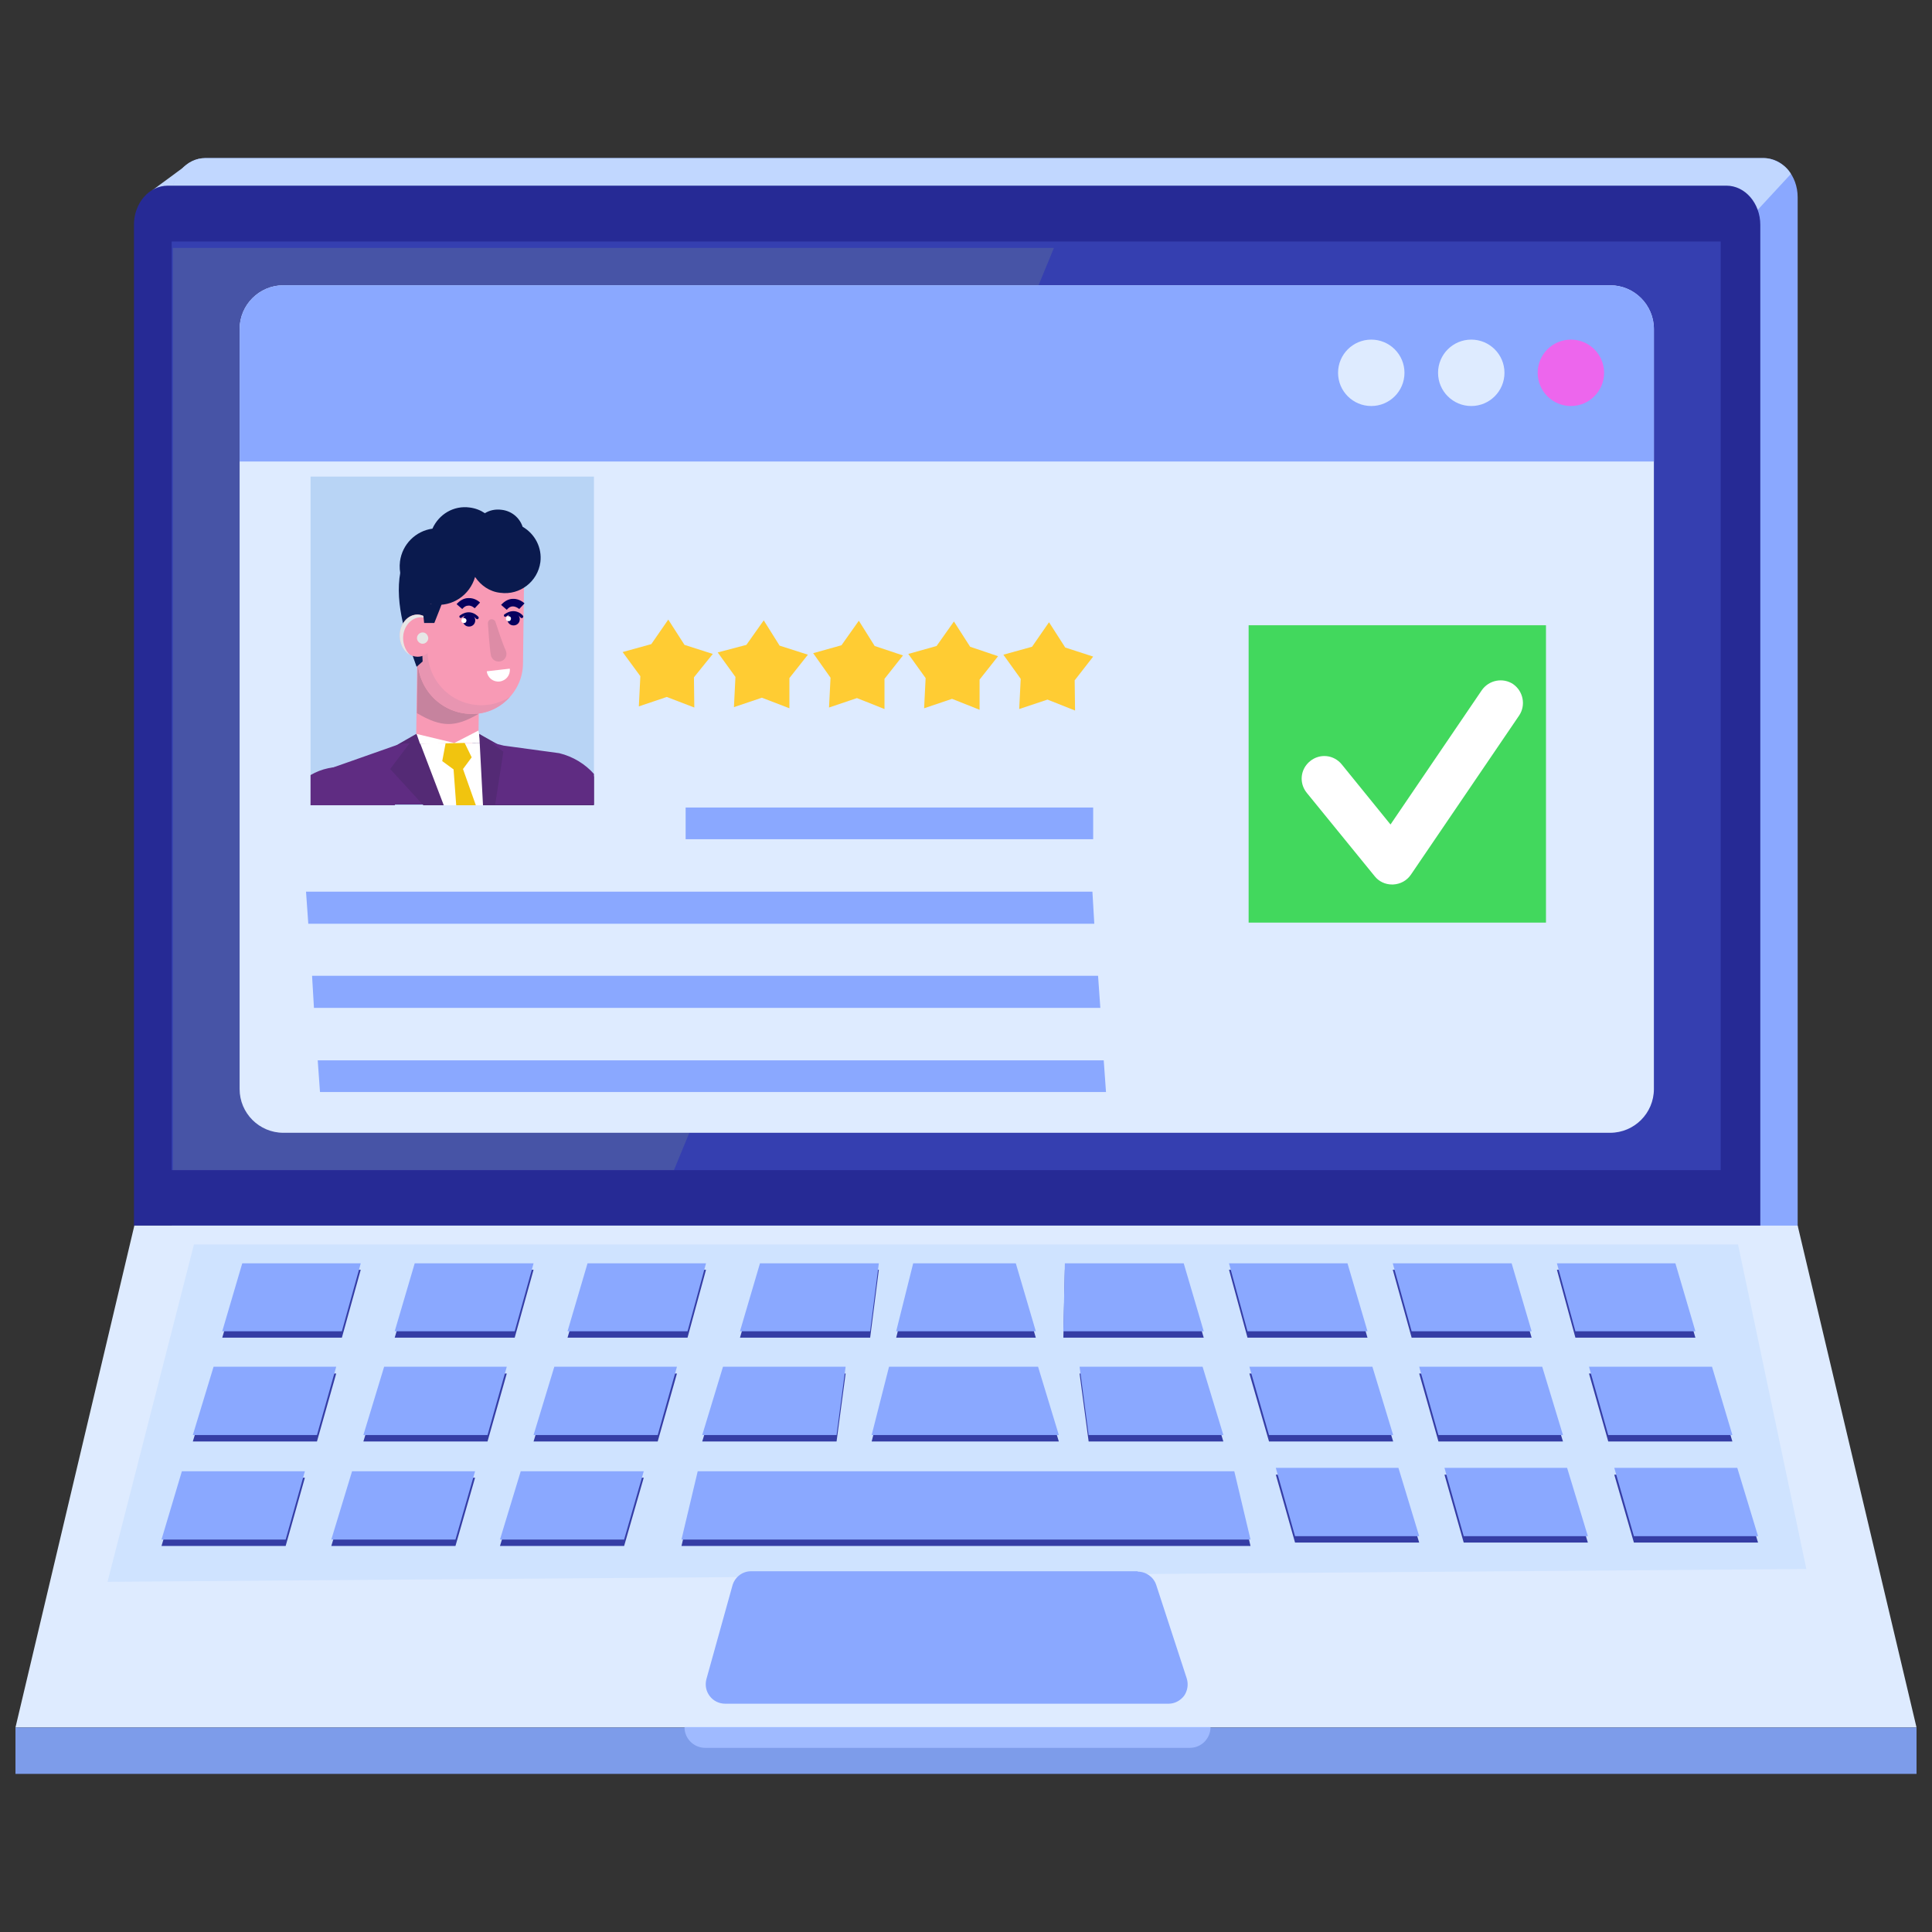 <?xml version="1.0" encoding="utf-8"?>
<!-- Generator: Adobe Illustrator 24.0.1, SVG Export Plug-In . SVG Version: 6.00 Build 0)  -->
<svg version="1.1" baseProfile="basic" id="flat" xmlns="http://www.w3.org/2000/svg" xmlns:xlink="http://www.w3.org/1999/xlink"
	 x="0px" y="0px" viewBox="0 0 512 512" xml:space="preserve">
<rect x="0" y="0" width="512" height="512" fill="#333333" stroke="none"/>
<style type="text/css">
	.st0{fill:#C1D7FF;}
	.st1{fill:#8AA8FF;}
	.st2{fill:#262A95;}
	.st3{fill:#353FB0;}
	.st4{opacity:0.32;fill:#6D8192;}
	.st5{fill:#DEEBFF;}
	.st6{fill:#CFE3FF;}
	.st7{fill:#7D9CEA;}
	.st8{fill:#353DA5;}
	.st9{fill:#9FBAFF;}
	.st10{fill:#ED66ED;}
	.st11{fill:#FFCC33;}
	.st12{fill:#B8D4F5;}
	.st13{fill:#F89AB5;}
	.st14{fill:#C6839E;}
	.st15{fill:#E895B1;}
	.st16{fill:#FFFFFF;}
	.st17{fill:#06005E;}
	.st18{fill:#DD8CA6;}
	.st19{fill:#0A1A4E;}
	.st20{fill:#E6E6E6;}
	.st21{fill:#542A75;}
	.st22{fill:#5F2C82;}
	.st23{fill:#F1C40F;}
	.st24{fill:#CCCCCC;}
	.st25{fill:#42D85D;}
</style>
<g>
	<g>
		<g>
			<polygon class="st0" points="40.4,50.4 49.5,43.7 44.8,52.3 			"/>
			<path class="st1" d="M54.4,41.9l413,0c5,0,9,4.6,9,10.4v265.2v7.9l-430.9,0v-7.9V52.3C45.4,46.6,49.5,41.9,54.4,41.9z"/>
			<path class="st0" d="M467.4,41.9l-413,0c-5,0-9,4.6-9,10.4v57.3L449,73.8l25.6-27.7C473.2,43.6,470,41.9,467.4,41.9z"/>
			<path class="st2" d="M35.6,324.8l430.9,0V59.6c0-5.7-4-10.4-9-10.4h-413c-5,0-9,4.6-9,10.4V324.8z"/>
			<rect x="45.5" y="64" class="st3" width="410.5" height="246.1"/>
			<polygon class="st4" points="279.3,65.7 45.8,65.7 45.8,310.1 178.6,310.1 			"/>
		</g>
		<polygon class="st5" points="507.9,457.8 4.1,457.8 35.6,324.8 476.4,324.8 		"/>
		<polygon class="st6" points="478.7,415.8 28.5,419.2 51.4,329.8 460.6,329.8 		"/>
		<rect x="4.1" y="457.8" class="st7" width="503.8" height="12.3"/>
		<g>
			<polygon class="st8" points="184.9,391.6 180.6,409.7 331.4,409.7 327.1,391.6 			"/>
			<g>
				<polygon class="st8" points="460.4,390.8 465.9,408.8 433,408.8 427.8,390.8 				"/>
				<polygon class="st8" points="415.3,390.8 420.8,408.8 387.9,408.8 382.8,390.8 				"/>
				<polygon class="st8" points="370.6,390.8 376.1,408.8 343.2,408.8 338.1,390.8 				"/>
			</g>
			<g>
				<polygon class="st8" points="48.2,391.6 42.8,409.7 75.7,409.7 80.8,391.6 				"/>
				<polygon class="st8" points="93.3,391.6 87.8,409.7 120.7,409.7 125.9,391.6 				"/>
				<polygon class="st8" points="138,391.6 132.5,409.7 165.4,409.7 170.6,391.6 				"/>
			</g>
			<g>
				<polygon class="st8" points="101.8,364 96.3,382 129.2,382 134.3,364 				"/>
				<polygon class="st8" points="146.9,364 141.4,382 174.3,382 179.4,364 				"/>
				<polygon class="st8" points="191.6,364 186.1,382 221.7,382 224.1,364 				"/>
			</g>
			<g>
				<g>
					<polygon class="st8" points="56.6,364 51.1,382 84,382 89.1,364 					"/>
				</g>
				<g>
					<polygon class="st8" points="453.7,364 459.1,382 426.2,382 421.1,364 					"/>
				</g>
				<g>
					<polygon class="st8" points="408.7,364 414.2,382 381.2,382 376.1,364 					"/>
				</g>
				<g>
					<polygon class="st8" points="363.7,364 369.2,382 336.3,382 331.1,364 					"/>
				</g>
				<g>
					<polygon class="st8" points="318.7,364 324.2,382 288.5,382 286.1,364 					"/>
				</g>
				<g>
					<polygon class="st8" points="275.1,364 280.6,382 231,382 235.6,364 					"/>
				</g>
			</g>
			<g>
				<g>
					<polygon class="st8" points="64.2,336.5 58.9,354.5 90.6,354.5 95.6,336.5 					"/>
				</g>
				<g>
					<polygon class="st8" points="109.9,336.5 104.6,354.5 136.4,354.5 141.4,336.5 					"/>
				</g>
				<g>
					<polygon class="st8" points="155.7,336.5 150.4,354.5 182.2,354.5 187.1,336.5 					"/>
				</g>
				<g>
					<polygon class="st8" points="201.4,336.5 196.1,354.5 230.6,354.5 232.9,336.5 					"/>
				</g>
				<g>
					<polygon class="st8" points="444,336.5 449.3,354.5 417.5,354.5 412.6,336.5 					"/>
				</g>
				<g>
					<polygon class="st8" points="400.6,336.5 405.9,354.5 374.1,354.5 369.1,336.5 					"/>
				</g>
				<g>
					<polygon class="st8" points="357.1,336.5 362.4,354.5 330.6,354.5 325.7,336.5 					"/>
				</g>
				<g>
					<polygon class="st8" points="313.7,336.5 319,354.5 281.8,354.5 282.2,336.5 					"/>
				</g>
				<g>
					<polygon class="st8" points="269.2,336.5 274.5,354.5 237.5,354.5 242,336.5 					"/>
				</g>
			</g>
		</g>
		<g>
			<polygon class="st1" points="184.9,389.9 180.6,408 331.4,408 327.1,389.9 			"/>
			<g>
				<polygon class="st1" points="460.4,389 465.9,407.1 433,407.1 427.8,389 				"/>
				<polygon class="st1" points="415.3,389 420.8,407.1 387.9,407.1 382.8,389 				"/>
				<polygon class="st1" points="370.6,389 376.1,407.1 343.2,407.1 338.1,389 				"/>
			</g>
			<g>
				<polygon class="st1" points="48.2,389.9 42.8,408 75.7,408 80.8,389.9 				"/>
				<polygon class="st1" points="93.3,389.9 87.8,408 120.7,408 125.9,389.9 				"/>
				<polygon class="st1" points="138,389.9 132.5,408 165.4,408 170.6,389.9 				"/>
			</g>
			<g>
				<polygon class="st1" points="101.8,362.2 96.3,380.3 129.2,380.3 134.3,362.2 				"/>
				<polygon class="st1" points="146.9,362.2 141.4,380.3 174.3,380.3 179.4,362.2 				"/>
				<polygon class="st1" points="191.6,362.2 186.1,380.3 221.7,380.3 224.1,362.2 				"/>
			</g>
			<g>
				<g>
					<polygon class="st1" points="56.6,362.2 51.1,380.3 84,380.3 89.1,362.2 					"/>
				</g>
				<g>
					<polygon class="st1" points="453.7,362.2 459.1,380.3 426.2,380.3 421.1,362.2 					"/>
				</g>
				<g>
					<polygon class="st1" points="408.7,362.2 414.2,380.3 381.2,380.3 376.1,362.2 					"/>
				</g>
				<g>
					<polygon class="st1" points="363.7,362.2 369.2,380.3 336.3,380.3 331.1,362.2 					"/>
				</g>
				<g>
					<polygon class="st1" points="318.7,362.2 324.2,380.3 288.5,380.3 286.1,362.2 					"/>
				</g>
				<g>
					<polygon class="st1" points="275.1,362.2 280.6,380.3 231,380.3 235.6,362.2 					"/>
				</g>
			</g>
			<g>
				<g>
					<polygon class="st1" points="64.2,334.8 58.9,352.8 90.6,352.8 95.6,334.8 					"/>
				</g>
				<g>
					<polygon class="st1" points="109.9,334.8 104.6,352.8 136.4,352.8 141.4,334.8 					"/>
				</g>
				<g>
					<polygon class="st1" points="155.7,334.8 150.4,352.8 182.2,352.8 187.1,334.8 					"/>
				</g>
				<g>
					<polygon class="st1" points="201.4,334.8 196.1,352.8 230.6,352.8 232.9,334.8 					"/>
				</g>
				<g>
					<polygon class="st1" points="444,334.8 449.3,352.8 417.5,352.8 412.6,334.8 					"/>
				</g>
				<g>
					<polygon class="st1" points="400.6,334.8 405.9,352.8 374.1,352.8 369.1,334.8 					"/>
				</g>
				<g>
					<polygon class="st1" points="357.1,334.8 362.4,352.8 330.6,352.8 325.7,334.8 					"/>
				</g>
				<g>
					<polygon class="st1" points="313.7,334.8 319,352.8 281.8,352.8 282.2,334.8 					"/>
				</g>
				<g>
					<polygon class="st1" points="269.2,334.8 274.5,352.8 237.5,352.8 242,334.8 					"/>
				</g>
			</g>
		</g>
		<g>
			<path class="st1" d="M301.5,416.5c2.2,0,4.2,1.4,4.9,3.5l8.1,24.8c0.5,1.6,0.2,3.3-0.7,4.6c-1,1.3-2.5,2.1-4.1,2.1H192.2
				c-1.6,0-3.1-0.7-4.1-2c-1-1.3-1.3-2.9-0.9-4.5l6.9-24.8c0.6-2.2,2.6-3.8,4.9-3.8H301.5z"/>
		</g>
		<path class="st9" d="M320.8,457.7c0,3-2.4,5.5-5.5,5.5H186.9c-3,0-5.5-2.4-5.5-5.5H320.8z"/>
	</g>
	<g>
		<path class="st5" d="M63.5,288.6c0,6.4,5.2,11.6,11.6,11.6h351.6c6.4,0,11.6-5.2,11.6-11.6V87.2c0-6.4-5.2-11.6-11.6-11.6
			l-351.6,0c-6.4,0-11.6,5.2-11.6,11.6V288.6z"/>
		<path class="st1" d="M426.7,75.6l-351.6,0c-6.4,0-11.6,5.2-11.6,11.6v35.1h374.8V87.2C438.3,80.8,433.1,75.6,426.7,75.6z"/>
		<circle class="st5" cx="363.4" cy="98.8" r="8.8"/>
		<circle class="st5" cx="389.9" cy="98.8" r="8.8"/>
		<circle class="st10" cx="416.3" cy="98.8" r="8.8"/>
	</g>
	<g>
		<g>
			<rect x="181.7" y="214" class="st1" width="108" height="8.4"/>
			<polygon class="st1" points="290,244.8 81.7,244.8 81.1,236.3 289.5,236.3 			"/>
			<polygon class="st1" points="291.6,267.1 83.2,267.1 82.7,258.6 291,258.6 			"/>
			<polygon class="st1" points="293.1,289.4 84.8,289.4 84.2,281 292.5,281 			"/>
			<g>
				<polygon class="st11" points="165,172.8 172.6,170.7 177.1,164.2 181.4,170.9 188.9,173.3 183.9,179.5 184,187.5 176.7,184.7 
					169.3,187.2 169.7,179.2 				"/>
				<polygon class="st11" points="190.2,172.9 197.8,170.9 202.4,164.4 206.6,171.1 214.1,173.5 209.2,179.7 209.2,187.7 
					201.9,184.9 194.5,187.4 194.9,179.4 				"/>
				<polygon class="st11" points="215.5,173.1 223,171 227.6,164.5 231.8,171.2 239.3,173.7 234.4,179.9 234.4,187.9 227.1,185 
					219.7,187.5 220.1,179.6 				"/>
				<polygon class="st11" points="240.7,173.3 248.2,171.2 252.8,164.7 257.1,171.4 264.5,173.9 259.6,180.1 259.6,188.1 
					252.3,185.2 244.9,187.7 245.3,179.7 				"/>
				<polygon class="st11" points="265.9,173.5 273.5,171.4 278,164.9 282.3,171.6 289.7,174 284.8,180.3 284.9,188.3 277.6,185.4 
					270.1,187.9 270.5,179.9 				"/>
			</g>
		</g>
		<g>
			<rect x="82.3" y="126.3" class="st12" width="75.1" height="87.1"/>
			<g>
				
					<rect x="90.8" y="175.3" transform="matrix(1.308833e-02 -1 1 1.308833e-02 -66.403 299.757)" class="st13" width="55.7" height="16.5"/>
				<path class="st14" d="M110.5,189c6.5,3.8,10.1,3.8,16.3,0.2l-16.1-14.6L110.5,189z"/>
				<path class="st13" d="M110.7,174.6c-0.1,8,6.3,14.5,14.2,14.6c7.4,0.1,13.6-5.9,13.7-13.3l0.3-23.7l-27.9-0.4L110.7,174.6z"/>
				<path class="st15" d="M113.3,172.3l0.3-20.4l-2.6,0l-0.3,22.7c-0.1,8,6.3,14.5,14.2,14.6c4.1,0.1,7.8-1.7,10.3-4.6
					c-2.2,1.5-4.9,2.3-7.7,2.3C119.5,186.8,113.2,180.3,113.3,172.3z"/>
				<path class="st16" d="M129,177.9c0.2,1.7,1.7,2.9,3.4,2.7c1.7-0.2,2.9-1.7,2.7-3.4L129,177.9z"/>
				<g>
					<path class="st17" d="M124.7,162.8c-0.9-0.2-1.8,0.3-2,1.2c-0.2,0.9,0.3,1.8,1.2,2c0.9,0.2,1.8-0.3,2-1.2
						C126.1,163.9,125.6,163,124.7,162.8z"/>
					<path class="st17" d="M136.5,162.5c-0.9-0.2-1.8,0.3-2,1.2c-0.2,0.9,0.3,1.8,1.2,2c0.9,0.2,1.8-0.3,2-1.2
						C137.9,163.6,137.4,162.7,136.5,162.5z"/>
					<g>
						<path class="st17" d="M124.1,158.5c-1.1,0-2.2,0.6-3.1,1.6l1.5,1.3c0.5-0.6,1-0.9,1.6-0.9c0.9-0.1,1.7,0.7,1.7,0.7l0.7-0.7
							l-0.7,0.7l1.4-1.5C127.2,159.6,125.9,158.4,124.1,158.5z"/>
					</g>
					<g>
						<path class="st17" d="M135.9,158.7c-1.1,0-2.2,0.6-3.1,1.6l1.5,1.3c0.5-0.6,1-0.9,1.6-0.9c0.9,0,1.7,0.7,1.7,0.7l1.4-1.5
							C138.9,159.8,137.6,158.6,135.9,158.7z"/>
					</g>
					<path class="st18" d="M133.3,170.6l-0.7-1.9l-1.3-3.9l0,0c-0.1-0.4-0.6-0.7-1-0.7c-0.6,0-1,0.5-1,1.1l0.3,4.1l0.2,2.1
						c0.1,0.7,0.1,1.4,0.3,2.2l0,0.1c0,0.2,0.1,0.3,0.2,0.5c0.5,1,1.7,1.4,2.8,0.9c1-0.5,1.4-1.7,0.9-2.8
						C133.8,171.9,133.5,171.2,133.3,170.6z"/>
					<path class="st16" d="M134.9,163.3c-0.4-0.1-0.7,0.1-0.8,0.5c-0.1,0.4,0.1,0.7,0.5,0.8c0.4,0.1,0.7-0.1,0.8-0.5
						C135.5,163.7,135.3,163.4,134.9,163.3z"/>
					<path class="st16" d="M123.1,163.8c-0.4-0.1-0.7,0.1-0.8,0.5c-0.1,0.4,0.1,0.7,0.5,0.8c0.4,0.1,0.7-0.1,0.8-0.5
						C123.7,164.3,123.5,163.9,123.1,163.8z"/>
					<g>
						<path class="st17" d="M133.7,162.8c-0.2,0.1-0.2,0.4-0.1,0.5c0.1,0.2,0.4,0.2,0.5,0.1c2.3-1.7,3.8,0.2,3.9,0.3
							c0.1,0.1,0.2,0.1,0.3,0.1c0.1,0,0.2,0,0.2-0.1c0.2-0.1,0.2-0.4,0.1-0.5C138.7,163.2,136.6,160.7,133.7,162.8z"/>
					</g>
					<g>
						<path class="st17" d="M121.9,163.1c-0.2,0.1-0.2,0.4-0.1,0.5c0.1,0.2,0.4,0.2,0.5,0.1c2.3-1.7,3.8,0.2,3.9,0.3
							c0.1,0.1,0.2,0.1,0.3,0.1c0.1,0,0.2,0,0.2-0.1c0.2-0.1,0.2-0.4,0.1-0.5C126.8,163.5,124.8,161,121.9,163.1z"/>
					</g>
				</g>
				<path class="st19" d="M138.5,139.6c-0.8-2.4-2.9-4.2-5.6-4.5c-1.6-0.2-3.1,0.1-4.4,0.9c-1.2-0.8-2.5-1.3-4-1.5
					c-4.3-0.6-8.2,1.8-9.9,5.6c-4.4,0.6-8,4.1-8.6,8.7c-0.7,5.6,3.2,10.7,8.8,11.4c5.1,0.7,9.7-2.5,11.1-7.3
					c1.5,2.2,3.8,3.9,6.7,4.2c5.2,0.7,9.9-3,10.6-8.1C143.7,145.2,141.8,141.5,138.5,139.6z"/>
				<path class="st19" d="M110.4,176.7l1.6-1.4c0,0-0.5-7.2,1.1-12.8c1.6-5.6,5-6.5,5-6.5l-12-4.4
					C104.5,160.3,107.9,169.7,110.4,176.7z"/>
				<g>
					<path class="st13" d="M107,164.9c-1.6,2.4-1.3,5.9,0.7,7.9c2,1.9,5,1.6,6.6-0.8c1.6-2.4,1.3-5.9-0.7-7.9
						C111.6,162.2,108.6,162.5,107,164.9z"/>
					<path class="st20" d="M106,167.4c-0.4,2.6,0.8,5.2,2.7,6.2c-1.4-1.3-2.1-3.4-1.8-5.5c0.5-3,3-5,5.5-4.4c0.3,0.1,0.7,0.2,1,0.4
						c-0.6-0.5-1.2-0.9-1.9-1.1C109,162.4,106.5,164.4,106,167.4z"/>
				</g>
				<path class="st21" d="M157.4,205.8c-4.8-6.1-13.5-7.8-20.2-3.6c-4.1,2.6-6.6,6.7-7.1,11.2h27.3V205.8z"/>
				<polygon class="st21" points="104.7,197.7 112.9,197.7 110.3,194.5 				"/>
				<polygon class="st21" points="124.6,197.7 132.7,197.7 127,194.5 				"/>
				<path class="st22" d="M157.4,205.1c-2.3-2.6-5.5-4.6-9.2-5.5l-14.7-2l-3.7-0.9c-0.6,5.4-5.1,9.6-10.7,9.6
					c-5.5,0-10.1-3.9-10.7-9.3l-1.1,0l-2.6,0.6l-21,7.4l1.1,8.2h72.6V205.1z"/>
				<polygon class="st16" points="108.5,197.1 115.7,213.4 129.8,213.4 129.9,196.8 				"/>
				<polygon class="st23" points="125,200.7 123.1,196.8 118.1,196.9 117.2,201.7 120.2,203.9 120.9,213.4 126.1,213.4 122.7,203.8 
									"/>
				<polygon class="st21" points="103.4,203.8 112.2,213.4 117.6,213.4 110.4,194.5 				"/>
				<polygon class="st16" points="120.4,196.9 110.4,194.5 111.3,197.1 127.4,196.8 126.8,193.6 				"/>
				<polygon class="st21" points="133.4,199.2 127,194.5 128,213.4 131.2,213.4 				"/>
				<polygon class="st24" points="82.3,213.4 82.7,213.4 82.3,212.8 				"/>
				<path class="st22" d="M92.3,203.4c-3.6-0.5-7.1,0.3-10,2v8h22.4C102.8,208.2,98.2,204.2,92.3,203.4z"/>
				<polygon class="st19" points="112.4,165.1 115.1,165.1 116.6,161.3 117.2,159.7 111.9,160.3 				"/>
				<path class="st20" d="M112,167.6c-0.8,0-1.5,0.7-1.5,1.5c0,0.8,0.7,1.5,1.5,1.5c0.8,0,1.5-0.7,1.5-1.5
					C113.4,168.2,112.8,167.6,112,167.6z"/>
			</g>
		</g>
	</g>
	<g>
		<g>
			<rect x="330.9" y="165.7" class="st25" width="78.8" height="78.8"/>
			<g>
				<g>
					<g>
						<path class="st16" d="M368.9,234.4c-1.8,0-3.5-0.8-4.6-2.2l-18-22.1c-2.1-2.6-1.7-6.3,0.9-8.4c2.6-2.1,6.3-1.7,8.4,0.9
							l12.9,15.9l24.2-35.6c1.9-2.7,5.6-3.4,8.3-1.6c2.7,1.9,3.4,5.6,1.6,8.3l-28.7,42.2c-1.1,1.6-2.8,2.5-4.7,2.6
							C369.1,234.4,369,234.4,368.9,234.4z"/>
					</g>
				</g>
			</g>
		</g>
	</g>
</g>
</svg>

